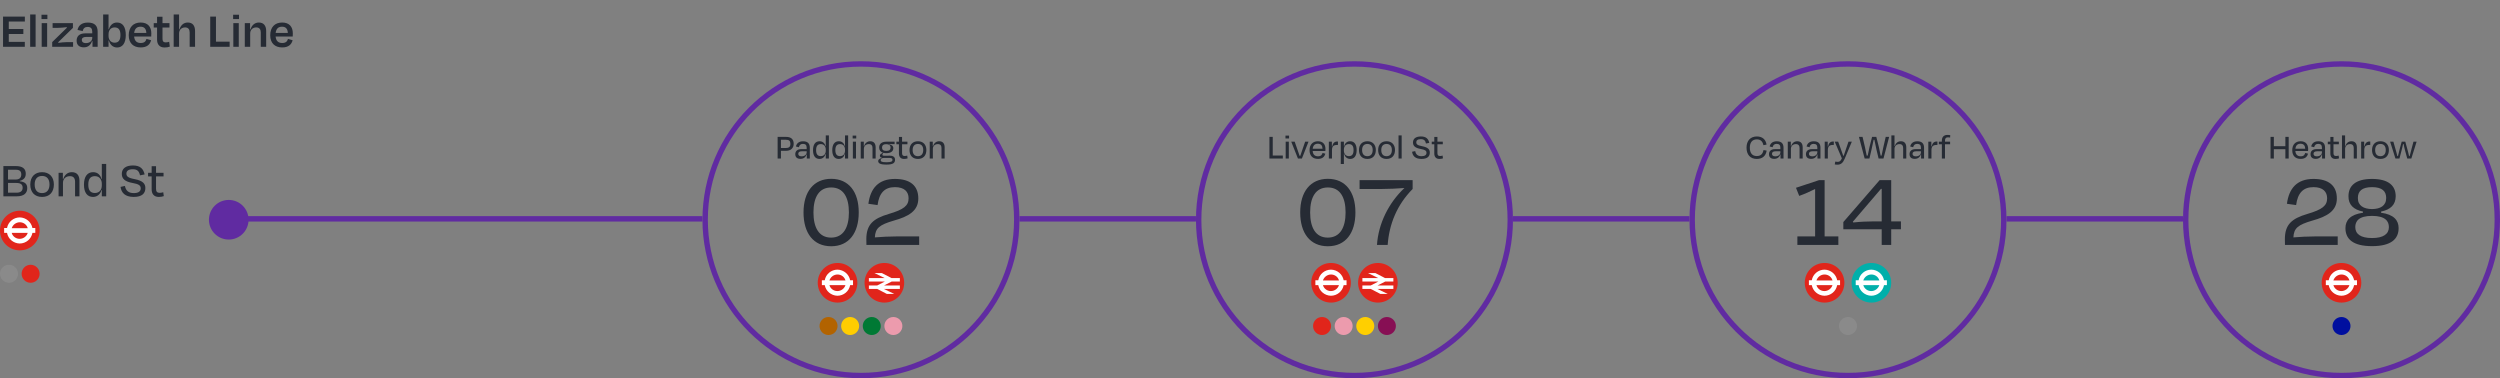<svg width="1388" height="210" viewBox="0 0 1388 210" fill="none" xmlns="http://www.w3.org/2000/svg">
<rect x="0" y="0" width="1388" height="210" fill="#808080" stroke="none"/>
<line x1="127" y1="121.5" x2="390" y2="121.5" stroke="#602BA1" stroke-width="3"/>
<path d="M436.233 77.58H433.573V82.18H436.253C438.073 82.18 438.833 81.46 438.833 79.88C438.833 78.28 438.173 77.58 436.233 77.58ZM436.453 83.72H433.573V88H431.733V76H436.413C439.233 76 440.653 77.3 440.653 79.86C440.653 82.1 439.173 83.72 436.453 83.72ZM445.041 86.8C446.761 86.8 447.861 85.84 447.861 84.52V84H445.121C443.901 84 443.201 84.48 443.201 85.4C443.201 86.14 443.661 86.8 445.041 86.8ZM447.941 88V85.78H447.761C447.301 87.32 446.101 88.2 444.441 88.2C442.681 88.2 441.541 87.4 441.541 85.6C441.541 83.98 442.581 82.8 444.861 82.8H447.861V82.04C447.861 80.64 447.321 79.88 445.801 79.88C444.541 79.88 443.841 80.5 443.541 81.74L441.901 81.34C442.281 79.54 443.621 78.44 445.861 78.44C448.461 78.44 449.601 79.7 449.601 82.02V88H447.941ZM455.724 86.68C457.384 86.68 458.464 85.54 458.464 83.72V83C458.464 81.22 457.404 80 455.724 80C453.964 80 453.104 81.08 453.104 83.36C453.104 85.6 453.944 86.68 455.724 86.68ZM458.464 88V85.5H458.344C457.884 87.1 456.724 88.24 454.964 88.24C452.684 88.24 451.384 86.52 451.384 83.36C451.384 80.18 452.724 78.42 455.004 78.42C456.844 78.42 457.884 79.54 458.344 81.14H458.464V75.16H460.204V88H458.464ZM466.408 86.68C468.068 86.68 469.148 85.54 469.148 83.72V83C469.148 81.22 468.088 80 466.408 80C464.648 80 463.788 81.08 463.788 83.36C463.788 85.6 464.628 86.68 466.408 86.68ZM469.148 88V85.5H469.028C468.568 87.1 467.408 88.24 465.648 88.24C463.368 88.24 462.068 86.52 462.068 83.36C462.068 80.18 463.408 78.42 465.688 78.42C467.528 78.42 468.568 79.54 469.028 81.14H469.148V75.16H470.888V88H469.148ZM475.391 76.86H473.391V75.28H475.391V76.86ZM475.251 88H473.511V78.66H475.251V88ZM479.622 82.66V88H477.882V78.66H479.582V81.08H479.762C480.282 79.42 481.522 78.42 483.142 78.42C485.222 78.42 486.162 79.78 486.162 81.82V88H484.422V82.24C484.422 80.96 483.902 80 482.402 80C480.742 80 479.622 81.06 479.622 82.66ZM492.007 80.04C490.387 80.04 489.707 80.8 489.707 81.92C489.707 83.08 490.347 83.78 492.047 83.78C493.727 83.78 494.447 83.1 494.447 81.92C494.447 80.76 493.627 80.04 492.007 80.04ZM492.187 90.08C494.867 90.08 495.487 89.62 495.487 88.74C495.487 88.14 495.067 87.68 494.027 87.68H490.667C489.507 87.68 488.967 88.3 488.967 88.88C488.967 89.72 489.647 90.08 492.187 90.08ZM496.927 88.68C496.927 90.52 495.747 91.4 492.127 91.38C488.607 91.4 487.567 90.62 487.567 89.38C487.567 88.56 488.367 87.98 489.667 87.7V87.6C488.967 87.46 488.507 87.08 488.507 86.42C488.507 85.94 488.907 85.52 489.467 85.22L490.167 84.78C488.827 84.32 488.107 83.3 488.107 81.92C488.107 79.8 489.607 78.66 492.147 78.66H496.687V80.04H495.567C495.067 80.04 494.467 80 493.627 79.92V80.1C494.907 80.36 495.967 80.9 495.967 82.26C495.967 84 494.607 85.04 492.007 85.04C491.407 85.04 490.887 84.98 490.427 84.84L490.167 85.26C490.007 85.52 489.887 85.7 489.887 85.9C489.887 86.3 490.227 86.46 490.867 86.46C491.907 86.46 493.027 86.44 494.047 86.44C495.947 86.44 496.927 87.26 496.927 88.68ZM499.087 85.22V80.1H497.667V78.66H499.087V76.04H500.827V78.66H503.807V80.1H500.827V85.02C500.827 86.08 501.227 86.62 502.267 86.62C502.767 86.62 503.187 86.52 503.687 86.38L503.907 87.92C503.267 88.12 502.767 88.24 501.907 88.24C499.947 88.24 499.087 86.96 499.087 85.22ZM509.638 88.24C506.678 88.24 504.958 86.34 504.958 83.3C504.958 80.24 506.798 78.42 509.638 78.42C512.458 78.42 514.318 80.24 514.318 83.3C514.318 86.34 512.598 88.24 509.638 88.24ZM509.638 79.92C507.718 79.92 506.698 81.18 506.698 83.28C506.698 85.38 507.638 86.72 509.618 86.72C511.598 86.72 512.578 85.38 512.578 83.28C512.578 81.18 511.558 79.92 509.638 79.92ZM517.923 82.66V88H516.183V78.66H517.883V81.08H518.063C518.583 79.42 519.823 78.42 521.443 78.42C523.523 78.42 524.463 79.78 524.463 81.82V88H522.723V82.24C522.723 80.96 522.203 80 520.703 80C519.043 80 517.923 81.06 517.923 82.66Z" fill="#262B34"/>
<path d="M461.472 104.08C454.692 104.08 451.632 109.54 451.632 117.94C451.632 126.28 454.632 131.92 461.412 131.92C468.252 131.92 471.312 126.28 471.312 117.94C471.312 109.54 468.252 104.08 461.472 104.08ZM461.472 99.28C471.192 99.28 476.772 106.42 476.772 117.94C476.772 129.4 471.312 136.72 461.472 136.72C451.572 136.72 446.112 129.4 446.112 117.94C446.112 106.42 451.812 99.28 461.472 99.28ZM496.885 103.9C491.125 103.9 488.125 107.14 487.225 113.86L482.125 113.14C483.265 104.56 487.705 99.34 496.885 99.34C505.225 99.34 509.845 103 509.845 110.2C509.845 117.1 504.445 120.22 496.165 122.5C488.185 124.84 485.965 126.7 485.725 131.8C489.145 131.5 494.065 131.26 497.665 131.26H510.325V136H481.045C480.985 134.98 480.985 133.9 480.985 132.82C480.985 124.66 484.765 121.36 493.465 118.78C501.865 116.32 504.445 114.16 504.445 110.08C504.445 106.48 502.165 103.9 496.885 103.9Z" fill="#262B34"/>
<circle cx="478" cy="122" r="86.5" stroke="#602BA1" stroke-width="3"/>
<g clip-path="url(#clip0_2230_815)">
<path d="M454 157C454 150.9 458.9 146 465 146C471.1 146 476 150.9 476 157C476 163.1 471.1 168 465 168C458.9 168 454 163.1 454 157Z" fill="#E1251B"/>
<path d="M460.5 158.3H469.4C468.8 160.2 467 161.6 464.9 161.6C462.8 161.6 461 160.2 460.5 158.3ZM469.5 155.7H460.5C461.1 153.8 462.9 152.4 465 152.4C467.1 152.4 468.9 153.8 469.4 155.7M456.3 158.3H457.9C458.5 161.6 461.4 164.1 464.9 164.2C468.4 164.2 471.4 161.7 472 158.3H473.6V155.6H472C471.4 152.3 468.5 149.8 465 149.7C461.5 149.7 458.5 152.2 457.9 155.6H456.3V158.3Z" fill="white"/>
</g>
<g clip-path="url(#clip1_2230_815)">
<path d="M502 157C502 163.1 497.1 168 491 168C484.9 168 480 163.1 480 157C480 150.9 484.9 146 491 146C497.1 146 502 150.9 502 157Z" fill="#E1251B"/>
<path d="M485.5 151.6L491.2 154.4H482.4V156.3H491.3L487 158.5H482.4V160.4H487L492.4 163.2H496.5L490.7 160.4H499.6V158.5H490.8L495.1 156.3H499.6V154.4H495L489.6 151.6H485.5Z" fill="white"/>
</g>
<circle cx="460" cy="181" r="5" fill="#B26300"/>
<circle cx="472" cy="181" r="5" fill="#FFCD00"/>
<circle cx="484" cy="181" r="5" fill="#007934"/>
<circle cx="496" cy="181" r="5" fill="#EC9BAD"/>
<path d="M706.627 76V86.34H712.227V88H704.787V76H706.627ZM715.692 76.86H713.692V75.28H715.692V76.86ZM715.552 88H713.812V78.66H715.552V88ZM722.823 88H720.603L716.903 78.66H718.803L720.063 82.24C720.563 83.68 721.103 85.12 721.523 86.5H721.923C722.343 85.14 722.883 83.66 723.383 82.24L724.623 78.66H726.483L722.823 88ZM731.656 79.8C730.016 79.8 729.016 80.72 728.816 82.58H734.276C734.196 80.8 733.376 79.8 731.656 79.8ZM731.736 88.22C728.836 88.22 727.056 86.5 727.056 83.4C727.056 80.28 728.876 78.42 731.696 78.42C734.496 78.42 735.896 80.14 735.896 82.72C735.896 83 735.876 83.42 735.836 83.84H728.796C728.936 85.74 729.936 86.78 731.736 86.78C733.416 86.78 733.996 85.94 734.296 84.9L735.816 85.32C735.356 87.1 734.156 88.22 731.736 88.22ZM739.513 88H737.773V78.66H739.453V81.3L739.593 81.32C740.073 79.28 741.033 78.56 742.473 78.56H742.833V80.48H742.353C740.333 80.48 739.513 81.28 739.513 83.38V88ZM748.894 86.7C750.654 86.7 751.494 85.58 751.494 83.34C751.494 81.08 750.674 80 748.894 80C747.214 80 746.134 81.16 746.134 83V83.72C746.134 85.48 747.214 86.7 748.894 86.7ZM753.214 83.34C753.214 86.52 751.874 88.24 749.674 88.24C747.854 88.24 746.714 87.08 746.254 85.48H746.134V91.06H744.394V78.66H746.134V81.12H746.274C746.734 79.52 747.794 78.42 749.594 78.42C751.934 78.42 753.214 80.18 753.214 83.34ZM759.177 88.24C756.217 88.24 754.497 86.34 754.497 83.3C754.497 80.24 756.337 78.42 759.177 78.42C761.997 78.42 763.857 80.24 763.857 83.3C763.857 86.34 762.137 88.24 759.177 88.24ZM759.177 79.92C757.257 79.92 756.237 81.18 756.237 83.28C756.237 85.38 757.177 86.72 759.157 86.72C761.137 86.72 762.117 85.38 762.117 83.28C762.117 81.18 761.097 79.92 759.177 79.92ZM769.822 88.24C766.862 88.24 765.142 86.34 765.142 83.3C765.142 80.24 766.982 78.42 769.822 78.42C772.642 78.42 774.502 80.24 774.502 83.3C774.502 86.34 772.782 88.24 769.822 88.24ZM769.822 79.92C767.902 79.92 766.882 81.18 766.882 83.28C766.882 85.38 767.822 86.72 769.802 86.72C771.782 86.72 772.762 85.38 772.762 83.28C772.762 81.18 771.742 79.92 769.822 79.92ZM778.206 75.16V88H776.466V75.16H778.206ZM789.188 88.24C785.748 88.22 784.308 86.58 783.988 84.26L785.728 83.88C786.068 85.76 787.188 86.72 789.248 86.72C791.148 86.72 791.988 85.98 791.988 84.86C791.988 83.7 791.228 83.14 788.828 82.72C785.548 82.14 784.488 80.92 784.488 79.1C784.488 77.06 785.968 75.76 788.908 75.76C791.868 75.76 793.068 77.18 793.528 79.32L791.708 79.68C791.348 78.08 790.688 77.26 788.828 77.26C787.108 77.26 786.308 77.92 786.308 79C786.308 80 786.868 80.68 789.488 81.16C792.968 81.82 793.828 83.06 793.828 84.74C793.828 86.86 792.468 88.24 789.188 88.24ZM796.321 85.22V80.1H794.901V78.66H796.321V76.04H798.061V78.66H801.041V80.1H798.061V85.02C798.061 86.08 798.461 86.62 799.501 86.62C800.001 86.62 800.421 86.52 800.921 86.38L801.141 87.92C800.501 88.12 800.001 88.24 799.141 88.24C797.181 88.24 796.321 86.96 796.321 85.22Z" fill="#262B34"/>
<path d="M737.23 104.08C730.45 104.08 727.39 109.54 727.39 117.94C727.39 126.28 730.39 131.92 737.17 131.92C744.01 131.92 747.07 126.28 747.07 117.94C747.07 109.54 744.01 104.08 737.23 104.08ZM737.23 99.28C746.95 99.28 752.53 106.42 752.53 117.94C752.53 129.4 747.07 136.72 737.23 136.72C727.33 136.72 721.87 129.4 721.87 117.94C721.87 106.42 727.57 99.28 737.23 99.28ZM754.833 104.92V100H784.293V104.92C775.533 113.8 771.273 124.48 770.433 136H764.493C765.273 124.24 770.853 112.78 779.733 104.38C775.953 104.68 771.273 104.92 767.313 104.92H754.833Z" fill="#262B34"/>
<circle cx="752" cy="122" r="86.5" stroke="#602BA1" stroke-width="3"/>
<g clip-path="url(#clip2_2230_815)">
<path d="M728 157C728 150.9 732.9 146 739 146C745.1 146 750 150.9 750 157C750 163.1 745.1 168 739 168C732.9 168 728 163.1 728 157Z" fill="#E1251B"/>
<path d="M734.5 158.3H743.4C742.8 160.2 741 161.6 738.9 161.6C736.8 161.6 735 160.2 734.5 158.3ZM743.5 155.7H734.5C735.1 153.8 736.9 152.4 739 152.4C741.1 152.4 742.9 153.8 743.4 155.7M730.3 158.3H731.9C732.5 161.6 735.4 164.1 738.9 164.2C742.4 164.2 745.4 161.7 746 158.3H747.6V155.6H746C745.4 152.3 742.5 149.8 739 149.7C735.5 149.7 732.5 152.2 731.9 155.6H730.3V158.3Z" fill="white"/>
</g>
<g clip-path="url(#clip3_2230_815)">
<path d="M776 157C776 163.1 771.1 168 765 168C758.9 168 754 163.1 754 157C754 150.9 758.9 146 765 146C771.1 146 776 150.9 776 157Z" fill="#E1251B"/>
<path d="M759.5 151.6L765.2 154.4H756.4V156.3H765.3L761 158.5H756.4V160.4H761L766.4 163.2H770.5L764.7 160.4H773.6V158.5H764.8L769.1 156.3H773.6V154.4H769L763.6 151.6H759.5Z" fill="white"/>
</g>
<circle cx="734" cy="181" r="5" fill="#E1251B"/>
<circle cx="746" cy="181" r="5" fill="#EC9BAD"/>
<circle cx="758" cy="181" r="5" fill="#FFCF00"/>
<circle cx="770" cy="181" r="5" fill="#870F54"/>
<path d="M1020.65 136H997.906V131.26H1007.75V104.92C1005.05 106.3 1002.11 107.62 998.926 108.76L997.126 104.26L1009.97 100H1013.03V131.26H1020.65V136ZM1055.4 127.3H1050V136H1044.72V127.3H1023.42V123.28L1043.58 100H1050V122.92H1055.4V127.3ZM1039.86 122.92H1044.72V104.92L1044.36 104.8L1028.7 123.1L1028.94 123.52C1032.72 123.1 1036.92 122.92 1039.86 122.92Z" fill="#262B34"/>
<g clip-path="url(#clip4_2230_815)">
<path d="M1028 157C1028 150.9 1032.9 146 1039 146C1045.1 146 1050 150.9 1050 157C1050 163.1 1045.1 168 1039 168C1032.9 168 1028 163.1 1028 157Z" fill="#00AFAA"/>
<path d="M1034.5 158.3H1043.4C1042.8 160.2 1041 161.6 1038.9 161.6C1036.8 161.6 1035 160.2 1034.5 158.3ZM1043.5 155.7H1034.5C1035.1 153.8 1036.9 152.4 1039 152.4C1041.1 152.4 1042.9 153.8 1043.4 155.7M1030.3 158.3H1031.9C1032.5 161.6 1035.4 164.1 1038.9 164.2C1042.4 164.2 1045.4 161.7 1046 158.3H1047.6V155.6H1046C1045.4 152.3 1042.5 149.8 1039 149.7C1035.5 149.7 1032.5 152.2 1031.9 155.6H1030.3V158.3Z" fill="white"/>
</g>
<path d="M975.367 88.24C971.707 88.24 969.667 85.8 969.667 81.98C969.667 78.16 971.827 75.76 975.427 75.76C978.487 75.76 980.347 77.46 980.787 80.28L979.047 80.62C978.627 78.54 977.487 77.38 975.407 77.38C972.727 77.38 971.507 79.26 971.507 81.98C971.507 84.84 972.727 86.64 975.367 86.64C977.607 86.64 978.687 85.44 979.107 83.3L980.847 83.62C980.427 86.48 978.547 88.24 975.367 88.24ZM985.648 86.8C987.368 86.8 988.468 85.84 988.468 84.52V84H985.728C984.508 84 983.808 84.48 983.808 85.4C983.808 86.14 984.268 86.8 985.648 86.8ZM988.548 88V85.78H988.368C987.908 87.32 986.708 88.2 985.048 88.2C983.288 88.2 982.148 87.4 982.148 85.6C982.148 83.98 983.188 82.8 985.468 82.8H988.468V82.04C988.468 80.64 987.928 79.88 986.408 79.88C985.148 79.88 984.448 80.5 984.148 81.74L982.508 81.34C982.888 79.54 984.228 78.44 986.468 78.44C989.068 78.44 990.208 79.7 990.208 82.02V88H988.548ZM994.312 82.66V88H992.572V78.66H994.272V81.08H994.452C994.972 79.42 996.212 78.42 997.832 78.42C999.912 78.42 1000.85 79.78 1000.85 81.82V88H999.112V82.24C999.112 80.96 998.592 80 997.092 80C995.432 80 994.312 81.06 994.312 82.66ZM1006.16 86.8C1007.88 86.8 1008.98 85.84 1008.98 84.52V84H1006.24C1005.02 84 1004.32 84.48 1004.32 85.4C1004.32 86.14 1004.78 86.8 1006.16 86.8ZM1009.06 88V85.78H1008.88C1008.42 87.32 1007.22 88.2 1005.56 88.2C1003.8 88.2 1002.66 87.4 1002.66 85.6C1002.66 83.98 1003.7 82.8 1005.98 82.8H1008.98V82.04C1008.98 80.64 1008.44 79.88 1006.92 79.88C1005.66 79.88 1004.96 80.5 1004.66 81.74L1003.02 81.34C1003.4 79.54 1004.74 78.44 1006.98 78.44C1009.58 78.44 1010.72 79.7 1010.72 82.02V88H1009.06ZM1014.82 88H1013.08V78.66H1014.76V81.3L1014.9 81.32C1015.38 79.28 1016.34 78.56 1017.78 78.56H1018.14V80.48H1017.66C1015.64 80.48 1014.82 81.28 1014.82 83.38V88ZM1020.08 91.44C1019.5 91.44 1019.08 91.38 1018.66 91.32L1018.94 89.72C1019.36 89.8 1019.74 89.86 1020.14 89.86C1021.24 89.86 1021.86 89.58 1022.6 87.92L1018.64 78.66H1020.56L1021.76 82C1022.2 83.22 1022.86 85 1023.34 86.46H1023.64C1024.14 84.96 1024.74 83.24 1025.14 82.02L1026.28 78.66H1028.14L1024.18 88.12C1023.2 90.44 1022.06 91.44 1020.08 91.44ZM1039.09 82.98L1037.91 88H1035.25L1032.09 76H1034.09L1035.43 81.7C1035.79 83.3 1036.11 84.8 1036.39 86.4H1036.95C1037.27 84.76 1037.55 83.3 1037.93 81.7L1039.37 76H1041.73L1043.17 81.72C1043.53 83.24 1043.83 84.78 1044.13 86.4H1044.65C1044.95 84.82 1045.29 83.3 1045.63 81.7L1046.95 76H1048.85L1045.71 88H1042.99L1041.79 82.98C1041.43 81.46 1040.97 79.3 1040.67 77.62H1040.23C1039.91 79.32 1039.43 81.46 1039.09 82.98ZM1051.83 82.66V88H1050.09V75.16H1051.83V81.08H1051.97C1052.51 79.44 1053.69 78.42 1055.39 78.42C1057.43 78.42 1058.37 79.78 1058.37 81.82V88H1056.63V82.24C1056.63 80.96 1056.07 80 1054.63 80C1052.93 80 1051.83 81.06 1051.83 82.66ZM1063.68 86.8C1065.4 86.8 1066.5 85.84 1066.5 84.52V84H1063.76C1062.54 84 1061.84 84.48 1061.84 85.4C1061.84 86.14 1062.3 86.8 1063.68 86.8ZM1066.58 88V85.78H1066.4C1065.94 87.32 1064.74 88.2 1063.08 88.2C1061.32 88.2 1060.18 87.4 1060.18 85.6C1060.18 83.98 1061.22 82.8 1063.5 82.8H1066.5V82.04C1066.5 80.64 1065.96 79.88 1064.44 79.88C1063.18 79.88 1062.48 80.5 1062.18 81.74L1060.54 81.34C1060.92 79.54 1062.26 78.44 1064.5 78.44C1067.1 78.44 1068.24 79.7 1068.24 82.02V88H1066.58ZM1072.34 88H1070.6V78.66H1072.28V81.3L1072.42 81.32C1072.9 79.28 1073.86 78.56 1075.3 78.56H1075.66V80.48H1075.18C1073.16 80.48 1072.34 81.28 1072.34 83.38V88ZM1079.86 78.1V78.66H1082.7V80.1H1079.86V88H1078.12V80.1H1076.44V78.66H1078.12V78.06C1078.12 76.16 1079.14 74.9 1081.22 74.9C1081.92 74.9 1082.4 74.98 1082.78 75.06L1082.7 76.36C1082.26 76.3 1081.88 76.24 1081.48 76.24C1080.34 76.24 1079.86 76.88 1079.86 78.1Z" fill="#262B34"/>
<circle cx="1026" cy="122" r="86.5" stroke="#602BA1" stroke-width="3"/>
<g clip-path="url(#clip5_2230_815)">
<path d="M1002 157C1002 150.9 1006.9 146 1013 146C1019.1 146 1024 150.9 1024 157C1024 163.1 1019.1 168 1013 168C1006.9 168 1002 163.1 1002 157Z" fill="#E1251B"/>
<path d="M1008.5 158.3H1017.4C1016.8 160.2 1015 161.6 1012.9 161.6C1010.8 161.6 1009 160.2 1008.5 158.3ZM1017.5 155.7H1008.5C1009.1 153.8 1010.9 152.4 1013 152.4C1015.1 152.4 1016.9 153.8 1017.4 155.7M1004.3 158.3H1005.9C1006.5 161.6 1009.4 164.1 1012.9 164.2C1016.4 164.2 1019.4 161.7 1020 158.3H1021.6V155.6H1020C1019.4 152.3 1016.5 149.8 1013 149.7C1009.5 149.7 1006.5 152.2 1005.9 155.6H1004.3V158.3Z" fill="white"/>
</g>
<circle cx="1026" cy="181" r="5" fill="#8A8A8A"/>
<path d="M1284.46 103.9C1278.7 103.9 1275.7 107.14 1274.8 113.86L1269.7 113.14C1270.84 104.56 1275.28 99.34 1284.46 99.34C1292.8 99.34 1297.42 103 1297.42 110.2C1297.42 117.1 1292.02 120.22 1283.74 122.5C1275.76 124.84 1273.54 126.7 1273.3 131.8C1276.72 131.5 1281.64 131.26 1285.24 131.26H1297.9V136H1268.62C1268.56 134.98 1268.56 133.9 1268.56 132.82C1268.56 124.66 1272.34 121.36 1281.04 118.78C1289.44 116.32 1292.02 114.16 1292.02 110.08C1292.02 106.48 1289.74 103.9 1284.46 103.9ZM1316.95 136.66C1306.33 136.66 1302.19 132.7 1302.19 126.64C1302.19 122.38 1304.83 119.08 1311.91 118.12V117.46C1306.69 116.38 1303.81 113.68 1303.87 108.94C1303.87 103.12 1307.83 99.34 1316.95 99.34C1326.13 99.34 1330.09 103.12 1330.09 108.94C1330.09 113.68 1327.21 116.38 1321.99 117.46V118.12C1329.13 119.08 1331.71 122.38 1331.71 126.64C1331.71 132.7 1327.57 136.66 1316.95 136.66ZM1316.95 119.86C1309.45 119.86 1307.65 122.92 1307.65 126.1C1307.65 129.88 1310.59 132.16 1316.95 132.16C1323.31 132.16 1326.31 129.88 1326.31 126.1C1326.31 122.92 1324.45 119.86 1316.95 119.86ZM1316.95 103.9C1311.31 103.9 1309.09 106.18 1309.09 109.9C1309.03 114.22 1312.33 116.02 1316.95 116.08C1321.63 116.02 1324.81 114.22 1324.81 109.9C1324.81 106.18 1322.59 103.9 1316.95 103.9Z" fill="#262B34"/>
<path d="M1270.68 88H1268.84V82.84H1262.44V88H1260.6V76H1262.44V81.18H1268.84V76H1270.68V88ZM1277.25 79.8C1275.61 79.8 1274.61 80.72 1274.41 82.58H1279.87C1279.79 80.8 1278.97 79.8 1277.25 79.8ZM1277.33 88.22C1274.43 88.22 1272.65 86.5 1272.65 83.4C1272.65 80.28 1274.47 78.42 1277.29 78.42C1280.09 78.42 1281.49 80.14 1281.49 82.72C1281.49 83 1281.47 83.42 1281.43 83.84H1274.39C1274.53 85.74 1275.53 86.78 1277.33 86.78C1279.01 86.78 1279.59 85.94 1279.89 84.9L1281.41 85.32C1280.95 87.1 1279.75 88.22 1277.33 88.22ZM1286.31 86.8C1288.03 86.8 1289.13 85.84 1289.13 84.52V84H1286.39C1285.17 84 1284.47 84.48 1284.47 85.4C1284.47 86.14 1284.93 86.8 1286.31 86.8ZM1289.21 88V85.78H1289.03C1288.57 87.32 1287.37 88.2 1285.71 88.2C1283.95 88.2 1282.81 87.4 1282.81 85.6C1282.81 83.98 1283.85 82.8 1286.13 82.8H1289.13V82.04C1289.13 80.64 1288.59 79.88 1287.07 79.88C1285.81 79.88 1285.11 80.5 1284.81 81.74L1283.17 81.34C1283.55 79.54 1284.89 78.44 1287.13 78.44C1289.73 78.44 1290.87 79.7 1290.87 82.02V88H1289.21ZM1293.81 85.22V80.1H1292.39V78.66H1293.81V76.04H1295.55V78.66H1298.53V80.1H1295.55V85.02C1295.55 86.08 1295.95 86.62 1296.99 86.62C1297.49 86.62 1297.91 86.52 1298.41 86.38L1298.63 87.92C1297.99 88.12 1297.49 88.24 1296.63 88.24C1294.67 88.24 1293.81 86.96 1293.81 85.22ZM1302 82.66V88H1300.26V75.16H1302V81.08H1302.14C1302.68 79.44 1303.86 78.42 1305.56 78.42C1307.6 78.42 1308.54 79.78 1308.54 81.82V88H1306.8V82.24C1306.8 80.96 1306.24 80 1304.8 80C1303.1 80 1302 81.06 1302 82.66ZM1312.65 88H1310.91V78.66H1312.59V81.3L1312.73 81.32C1313.21 79.28 1314.17 78.56 1315.61 78.56H1315.97V80.48H1315.49C1313.47 80.48 1312.65 81.28 1312.65 83.38V88ZM1321.63 88.24C1318.67 88.24 1316.95 86.34 1316.95 83.3C1316.95 80.24 1318.79 78.42 1321.63 78.42C1324.45 78.42 1326.31 80.24 1326.31 83.3C1326.31 86.34 1324.59 88.24 1321.63 88.24ZM1321.63 79.92C1319.71 79.92 1318.69 81.18 1318.69 83.28C1318.69 85.38 1319.63 86.72 1321.61 86.72C1323.59 86.72 1324.57 85.38 1324.57 83.28C1324.57 81.18 1323.55 79.92 1321.63 79.92ZM1335.42 78.66L1336.42 82.3C1336.82 83.7 1337.2 85.14 1337.5 86.64H1337.86C1338.2 85.14 1338.58 83.78 1339 82.24L1339.96 78.66H1341.7L1338.78 88H1336.5L1335.38 83.88C1335.04 82.6 1334.72 81.3 1334.48 80H1334.16C1333.92 81.3 1333.6 82.6 1333.26 83.88L1332.18 88H1329.94L1327 78.66H1328.8L1329.82 82.24C1330.26 83.76 1330.66 85.14 1331 86.64H1331.36C1331.66 85.18 1332.04 83.68 1332.42 82.3L1333.42 78.66H1335.42Z" fill="#262B34"/>
<circle cx="1300" cy="122" r="86.5" stroke="#602BA1" stroke-width="3"/>
<g clip-path="url(#clip6_2230_815)">
<path d="M1289 157C1289 150.9 1293.9 146 1300 146C1306.1 146 1311 150.9 1311 157C1311 163.1 1306.1 168 1300 168C1293.9 168 1289 163.1 1289 157Z" fill="#E1251B"/>
<path d="M1295.5 158.3H1304.4C1303.8 160.2 1302 161.6 1299.9 161.6C1297.8 161.6 1296 160.2 1295.5 158.3ZM1304.5 155.7H1295.5C1296.1 153.8 1297.9 152.4 1300 152.4C1302.1 152.4 1303.9 153.8 1304.4 155.7M1291.3 158.3H1292.9C1293.5 161.6 1296.4 164.1 1299.9 164.2C1303.4 164.2 1306.4 161.7 1307 158.3H1308.6V155.6H1307C1306.4 152.3 1303.5 149.8 1300 149.7C1296.5 149.7 1293.5 152.2 1292.9 155.6H1291.3V158.3Z" fill="white"/>
</g>
<circle cx="1300" cy="181" r="5" fill="#000F9F"/>
<path d="M9.072 101.58H4.452V106.984H9.212C11.536 106.984 12.572 105.892 12.572 104.268C12.572 102.56 11.676 101.58 9.072 101.58ZM8.792 94.244H4.452V99.676H8.624C10.528 99.676 11.816 98.92 11.816 96.876C11.816 95.112 10.948 94.244 8.792 94.244ZM1.876 109V92.2H8.708C12.544 92.2 14.308 93.656 14.308 96.484C14.308 98.64 13.076 99.9 11.004 100.404V100.656C13.832 100.964 15.12 102.112 15.12 104.464C15.12 107.124 13.44 109 9.296 109H1.876ZM23.362 109.336C19.218 109.336 16.81 106.676 16.81 102.42C16.81 98.136 19.386 95.588 23.362 95.588C27.31 95.588 29.914 98.136 29.914 102.42C29.914 106.676 27.506 109.336 23.362 109.336ZM23.362 97.688C20.674 97.688 19.246 99.452 19.246 102.392C19.246 105.332 20.562 107.208 23.334 107.208C26.106 107.208 27.478 105.332 27.478 102.392C27.478 99.452 26.05 97.688 23.362 97.688ZM34.96 101.524V109H32.524V95.924H34.904V99.312H35.156C35.884 96.988 37.62 95.588 39.888 95.588C42.8 95.588 44.116 97.492 44.116 100.348V109H41.68V100.936C41.68 99.144 40.952 97.8 38.852 97.8C36.528 97.8 34.96 99.284 34.96 101.524ZM52.691 107.152C55.015 107.152 56.527 105.556 56.527 103.008V102C56.527 99.508 55.043 97.8 52.691 97.8C50.227 97.8 49.023 99.312 49.023 102.504C49.023 105.64 50.199 107.152 52.691 107.152ZM56.527 109V105.5H56.359C55.715 107.74 54.091 109.336 51.627 109.336C48.435 109.336 46.615 106.928 46.615 102.504C46.615 98.052 48.491 95.588 51.683 95.588C54.259 95.588 55.715 97.156 56.359 99.396H56.527V91.024H58.963V109H56.527ZM74.209 109.336C69.393 109.308 67.377 107.012 66.929 103.764L69.365 103.232C69.841 105.864 71.409 107.208 74.293 107.208C76.953 107.208 78.129 106.172 78.129 104.604C78.129 102.98 77.065 102.196 73.705 101.608C69.113 100.796 67.629 99.088 67.629 96.54C67.629 93.684 69.701 91.864 73.817 91.864C77.961 91.864 79.641 93.852 80.285 96.848L77.737 97.352C77.233 95.112 76.309 93.964 73.705 93.964C71.297 93.964 70.177 94.888 70.177 96.4C70.177 97.8 70.961 98.752 74.629 99.424C79.501 100.348 80.705 102.084 80.705 104.436C80.705 107.404 78.801 109.336 74.209 109.336ZM84.196 105.108V97.94H82.208V95.924H84.196V92.256H86.632V95.924H90.804V97.94H86.632V104.828C86.632 106.312 87.192 107.068 88.648 107.068C89.348 107.068 89.936 106.928 90.636 106.732L90.944 108.888C90.048 109.168 89.348 109.336 88.144 109.336C85.4 109.336 84.196 107.544 84.196 105.108Z" fill="#262B34"/>
<circle cx="127" cy="122" r="11" fill="#602BA1"/>
<g clip-path="url(#clip7_2230_815)">
<path d="M0 128C0 121.9 4.9 117 11 117C17.1 117 22 121.9 22 128C22 134.1 17.1 139 11 139C4.9 139 0 134.1 0 128Z" fill="#E1251B"/>
<path d="M6.5 129.3H15.4C14.8 131.2 13 132.6 10.9 132.6C8.8 132.6 7 131.2 6.5 129.3ZM15.5 126.7H6.5C7.1 124.8 8.9 123.4 11 123.4C13.1 123.4 14.9 124.8 15.4 126.7M2.3 129.3H3.9C4.5 132.6 7.4 135.1 10.9 135.2C14.4 135.2 17.4 132.7 18 129.3H19.6V126.6H18C17.4 123.3 14.5 120.8 11 120.7C7.5 120.7 4.5 123.2 3.9 126.6H2.3V129.3Z" fill="white"/>
</g>
<circle cx="5" cy="152" r="5" fill="#8A8A8A"/>
<circle cx="17" cy="152" r="5" fill="#E1251B"/>
<line x1="566" y1="121.5" x2="664" y2="121.5" stroke="#602BA1" stroke-width="3"/>
<line x1="840" y1="121.5" x2="938" y2="121.5" stroke="#602BA1" stroke-width="3"/>
<line x1="1114" y1="121.5" x2="1212" y2="121.5" stroke="#602BA1" stroke-width="3"/>
<path d="M1.68 26V9.2H13.804V11.972H4.872V16.116H12.964V18.86H4.872V23.228H13.776V26H1.68ZM19.77 8.024V26H16.746V8.024H19.77ZM26.31 10.6H23.034V8.164H26.31V10.6ZM26.17 26H23.146V12.84H26.17V26ZM36.989 23.396H40.573V26H28.981V23.368L37.157 15.388L37.017 15.08C35.421 15.276 33.545 15.472 32.005 15.472H29.205V12.84H40.489V15.472L32.285 23.48L32.425 23.788C33.937 23.592 35.589 23.396 36.989 23.396ZM47.718 23.928C49.818 23.928 51.218 22.696 51.218 21.044V20.512H47.802C46.29 20.512 45.422 21.072 45.422 22.164C45.422 23.116 46.01 23.928 47.718 23.928ZM51.358 26V22.864H51.05C50.378 24.992 48.866 26.28 46.542 26.28C44.19 26.28 42.538 25.16 42.538 22.584C42.538 20.232 43.966 18.524 47.298 18.524H51.218V17.628C51.218 15.92 50.518 14.94 48.67 14.94C47.13 14.94 46.234 15.724 45.898 17.264L43.042 16.62C43.546 14.128 45.422 12.532 48.782 12.532C52.59 12.532 54.214 14.324 54.214 17.6V26H51.358ZM63.623 23.704C65.835 23.704 66.871 22.276 66.871 19.448C66.871 16.592 65.863 15.22 63.651 15.22C61.579 15.22 60.263 16.676 60.263 18.972V19.98C60.263 22.192 61.607 23.704 63.623 23.704ZM60.263 8.024V16.256H60.459C61.159 13.988 62.615 12.504 64.995 12.504C68.103 12.504 69.839 14.968 69.839 19.448C69.839 23.928 68.019 26.364 65.051 26.364C62.643 26.364 61.103 24.796 60.459 22.5H60.263V26H57.267V8.024H60.263ZM78.02 14.828C75.976 14.828 74.772 15.92 74.492 18.272H81.24C81.128 16.004 80.12 14.828 78.02 14.828ZM78.104 26.336C74.072 26.336 71.468 23.984 71.468 19.588C71.468 15.136 73.988 12.504 78.104 12.504C82.08 12.504 84.012 14.912 84.012 18.524C84.012 19.028 84.012 19.616 83.956 20.288H74.464C74.688 22.668 75.892 23.872 78.132 23.872C80.232 23.872 80.96 22.864 81.324 21.604L83.9 22.332C83.284 24.712 81.632 26.336 78.104 26.336ZM87.199 21.996V15.276H85.351V12.84H87.199V9.284H90.223V12.84H94.087V15.276H90.223V21.576C90.223 22.864 90.699 23.536 92.015 23.536C92.687 23.536 93.275 23.396 93.919 23.2L94.283 25.888C93.303 26.196 92.631 26.364 91.315 26.364C88.431 26.364 87.199 24.46 87.199 21.996ZM99.419 18.552V26H96.424V8.024H99.419V16.312H99.644C100.399 13.904 101.995 12.504 104.291 12.504C107.007 12.504 108.295 14.352 108.295 17.208V26H105.299V17.992C105.299 16.396 104.571 15.22 102.807 15.22C100.763 15.22 99.419 16.564 99.419 18.552ZM119.907 9.2V23.144H127.495V26H116.715V9.2H119.907ZM132.705 10.6H129.429V8.164H132.705V10.6ZM132.565 26H129.541V12.84H132.565V26ZM138.904 18.552V26H135.908V12.84H138.848V16.312H139.1C139.828 13.876 141.508 12.504 143.72 12.504C146.464 12.504 147.78 14.352 147.78 17.208V26H144.784V17.992C144.784 16.396 144.084 15.22 142.264 15.22C140.248 15.22 138.904 16.564 138.904 18.552ZM156.579 14.828C154.535 14.828 153.331 15.92 153.051 18.272H159.799C159.687 16.004 158.679 14.828 156.579 14.828ZM156.663 26.336C152.631 26.336 150.027 23.984 150.027 19.588C150.027 15.136 152.547 12.504 156.663 12.504C160.639 12.504 162.571 14.912 162.571 18.524C162.571 19.028 162.571 19.616 162.515 20.288H153.023C153.247 22.668 154.451 23.872 156.691 23.872C158.791 23.872 159.519 22.864 159.883 21.604L162.459 22.332C161.843 24.712 160.191 26.336 156.663 26.336Z" fill="#262B34"/>
<defs>
<clipPath id="clip0_2230_815">
<rect width="22" height="22" fill="white" transform="translate(454 146)"/>
</clipPath>
<clipPath id="clip1_2230_815">
<rect width="22" height="22" fill="white" transform="translate(480 146)"/>
</clipPath>
<clipPath id="clip2_2230_815">
<rect width="22" height="22" fill="white" transform="translate(728 146)"/>
</clipPath>
<clipPath id="clip3_2230_815">
<rect width="22" height="22" fill="white" transform="translate(754 146)"/>
</clipPath>
<clipPath id="clip4_2230_815">
<rect width="22" height="22" fill="white" transform="translate(1028 146)"/>
</clipPath>
<clipPath id="clip5_2230_815">
<rect width="22" height="22" fill="white" transform="translate(1002 146)"/>
</clipPath>
<clipPath id="clip6_2230_815">
<rect width="22" height="22" fill="white" transform="translate(1289 146)"/>
</clipPath>
<clipPath id="clip7_2230_815">
<rect width="22" height="22" fill="white" transform="translate(0 117)"/>
</clipPath>
</defs>
</svg>
